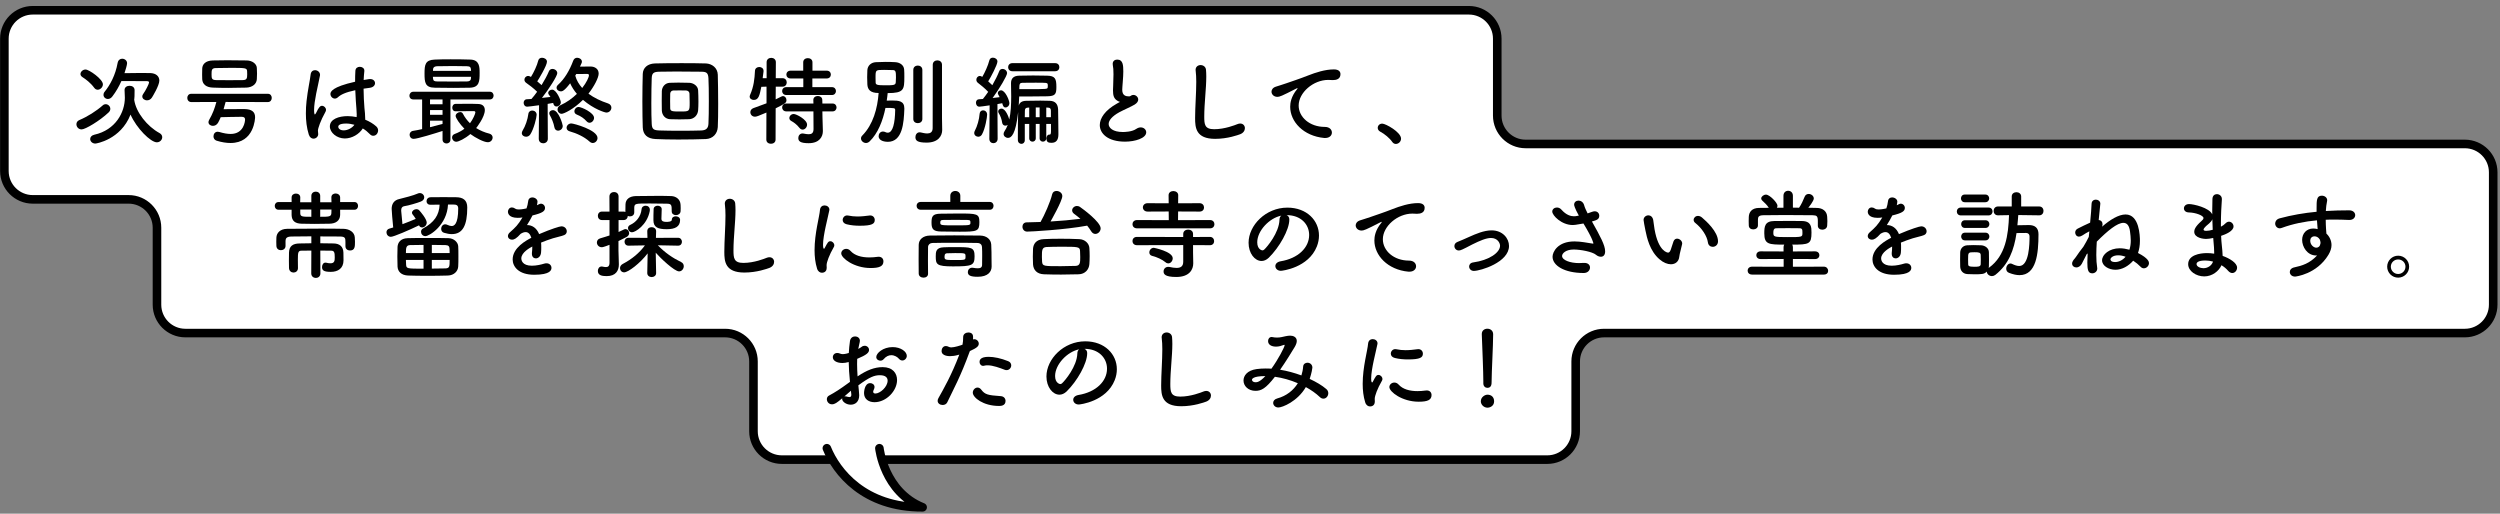 <?xml version="1.0" encoding="utf-8"?>
<!-- Generator: Adobe Illustrator 13.0.0, SVG Export Plug-In  -->
<!DOCTYPE svg PUBLIC "-//W3C//DTD SVG 1.1//EN" "http://www.w3.org/Graphics/SVG/1.1/DTD/svg11.dtd">
<svg version="1.1"
	 xmlns="http://www.w3.org/2000/svg" xmlns:xlink="http://www.w3.org/1999/xlink" xmlns:a="http://ns.adobe.com/AdobeSVGViewerExtensions/3.0/"
	 x="0px" y="0px" width="100%" height="100%" viewBox="0 -0.526 623 128" enable-background="new 0 -0.526 623 128"
	 xml:space="preserve">
<rect x="0" y="-0.526" width="623" height="128" fill="#808080" stroke="none"/>
<defs>
</defs>
<path fill="#FFFFFF" stroke="#000000" stroke-width="2.138" stroke-miterlimit="10" d="M614.238,35.348h-234.05
	c-3.905,0-7.071-3.166-7.071-7.071V9.103c0-3.905-3.166-7.071-7.071-7.071H8.163c-3.905,0-7.071,3.166-7.071,7.071v32.982
	c0,3.905,3.166,7.071,7.071,7.071h23.885c3.905,0,7.071,3.166,7.071,7.071v19.174c0,3.905,3.166,7.071,7.071,7.071h134.504
	c3.905,0,7.071,3.166,7.071,7.071v17.398c0,3.905,3.166,7.071,7.071,7.071h190.753c3.905,0,7.071-3.166,7.071-7.071V89.544
	c0-3.905,3.166-7.071,7.071-7.071h214.505c3.905,0,7.07-3.166,7.07-7.071V42.419C621.309,38.514,618.144,35.348,614.238,35.348z"/>
<path d="M20.339,31.724c-0.792,0-1.296-0.647-1.296-1.296c0-0.408,0.216-0.816,0.72-1.032c2.016-0.84,4.225-2.232,5.88-3.696
	c0.216-0.192,0.456-0.264,0.696-0.264c0.6,0,1.152,0.527,1.152,1.151c0,0.312-0.12,0.624-0.432,0.912
	C24.827,29.611,21.251,31.724,20.339,31.724z M23.483,21.354c-0.96-1.296-2.088-2.111-2.976-2.688
	c-0.312-0.216-0.456-0.479-0.456-0.743c0-0.576,0.6-1.129,1.272-1.129c0.864,0,4.32,2.4,4.32,3.696c0,0.696-0.648,1.345-1.296,1.345
	C24.035,21.835,23.723,21.69,23.483,21.354z M33.444,24.331c0.432,3.168,3.289,6.672,6.312,8.305
	c0.48,0.264,0.672,0.647,0.672,1.032c0,0.624-0.552,1.271-1.344,1.271c-1.536,0-5.064-3.504-6.553-6.912
	c-2.472,6.288-8.593,7.225-8.761,7.225c-0.792,0-1.296-0.576-1.296-1.128c0-0.456,0.312-0.912,1.032-1.08
	c5.305-1.176,7.609-5.593,7.609-9.217c0-0.576-0.048-1.296-0.072-1.896c0-0.024,0-0.048,0-0.048c0-0.696,0.624-1.032,1.248-1.032
	s1.248,0.336,1.248,1.08c0,1.513-0.024,1.824-0.072,2.208l-0.024,0.12V24.331z M27.996,23.515c-0.336,0.456-0.744,0.624-1.104,0.624
	c-0.6,0-1.104-0.456-1.104-1.032c0-0.264,0.072-0.504,0.288-0.768c1.368-1.704,2.688-4.104,3.24-7.2
	c0.144-0.721,0.624-1.032,1.128-1.032c0.624,0,1.224,0.432,1.224,1.128c0,0.408-0.384,1.704-0.648,2.472
	c1.248-0.023,2.736-0.048,4.104-0.048c0.864,0,1.656,0,2.352,0.024c1.392,0.048,2.232,0.792,2.232,1.872
	c0,1.224-1.704,4.009-1.848,4.224c-0.312,0.505-0.792,0.696-1.224,0.696c-0.624,0-1.176-0.408-1.176-0.96
	c0-0.191,0.048-0.384,0.192-0.575c0.648-0.889,1.488-2.616,1.488-2.881c0-0.216-0.12-0.36-0.48-0.36
	c-0.864-0.023-2.784-0.023-4.488-0.023c-0.72,0-1.368,0-1.92,0C29.651,21.019,28.932,22.291,27.996,23.515z"/>
<path d="M56.224,24.883c-0.168,0.6-0.312,1.2-0.504,1.801c1.056-0.024,2.328-0.024,3.624-0.024c0.552,0,1.08,0,1.632,0
	c1.752,0.024,2.592,0.696,2.592,2.017c0,0.191-0.168,6.432-6.121,6.432c-1.008,0-2.16-0.168-3.48-0.576
	c-0.528-0.167-0.768-0.624-0.768-1.079c0-0.576,0.36-1.152,1.056-1.152c0.144,0,0.288,0.023,0.432,0.071
	c1.032,0.312,1.968,0.48,2.784,0.48c3.312,0,3.6-3.168,3.6-3.6c0-0.48-0.288-0.673-0.864-0.673c-1.68,0-3.864,0.072-5.208,0.097
	c-0.192,0.479-0.408,0.936-0.648,1.368c-0.312,0.552-0.816,0.791-1.296,0.791c-0.576,0-1.104-0.359-1.104-0.912
	c0-0.167,0.048-0.359,0.168-0.575c0.888-1.536,1.392-2.904,1.8-4.465l-6.241,0.024c-0.672,0-1.008-0.528-1.008-1.032
	c0-0.528,0.336-1.032,1.008-1.032h19.058c0.672,0,0.984,0.504,0.984,1.032c0,0.504-0.312,1.032-0.984,1.032L56.224,24.883z
	 M61.36,21.307c-1.488,0.048-3,0.072-4.488,0.072c-1.32,0-2.592-0.024-3.792-0.072c-1.728-0.048-2.616-0.864-2.688-2.088
	c-0.024-0.384-0.024-0.769-0.024-1.176c0-0.528,0-1.057,0.024-1.465c0.024-1.008,0.744-1.992,2.64-2.04
	c0.984-0.023,2.232-0.048,3.576-0.048c1.608,0,3.36,0.024,4.873,0.048c1.44,0.024,2.472,0.889,2.521,1.848
	c0.024,0.456,0.048,0.937,0.048,1.416c0,0.48-0.024,0.961-0.048,1.393C63.953,20.347,62.945,21.259,61.36,21.307z M61.601,18.019
	c0-0.288,0-0.576-0.024-0.841c-0.048-0.768-0.48-0.792-4.033-0.792c-1.32,0-2.664,0.024-3.768,0.049
	c-1.032,0.023-1.056,0.504-1.056,1.608c0,0.983,0.072,1.344,1.08,1.392c0.984,0.024,2.16,0.024,3.336,0.024
	c1.176,0,2.376,0,3.432-0.024C61.457,19.387,61.601,19.051,61.601,18.019z"/>
<path d="M78.122,34.027c-0.456,0-0.936-0.288-1.176-1.031c-0.528-1.681-0.72-3.48-0.72-5.232c0-1.057,0.048-2.112,0.168-3.12
	c0.288-2.688,0.84-5.065,1.008-6.554c0.072-0.792,0.576-1.127,1.104-1.127c0.6,0,1.249,0.456,1.249,1.176
	c0,0.048-0.024,0.119-0.024,0.192c-0.168,1.031-0.6,2.712-0.936,4.464c-0.288,1.464-0.528,2.977-0.528,4.128
	c0,0.889,0.144,1.08,0.192,1.08c0.072,0,0.192-0.144,0.336-0.432c0.672-1.464,1.056-1.728,1.44-1.728
	c0.528,0,1.008,0.479,1.008,1.008c0,0.167-0.048,0.312-0.12,0.455c-1.272,2.281-1.896,4.177-1.896,4.729
	c0,0.288,0.072,0.576,0.072,0.864C79.298,33.523,78.746,34.027,78.122,34.027z M85.922,33.98c-1.968,0-3.721-1.44-3.721-3.001
	c0-1.824,2.232-2.568,4.44-2.568c0.72,0,1.488,0.096,2.232,0.24c0.024-0.216,0.024-0.433,0.024-0.672
	c0-0.408-0.024-0.84-0.072-1.344c-0.096-1.032-0.216-2.809-0.288-4.681c-2.497,0.527-3.648,1.128-4.32,1.752
	c-0.264,0.24-0.528,0.336-0.768,0.336c-0.576,0-1.104-0.528-1.104-1.152c0-0.527,0.336-1.752,6.145-3.048
	c0-1.008,0.024-1.969,0.072-2.736c0.048-0.696,0.576-0.984,1.104-0.984c0.552,0,1.128,0.336,1.128,0.937c0,0.048,0,0.072,0,0.119
	c-0.072,0.673-0.144,1.441-0.168,2.232c0.408-0.072,0.84-0.144,1.296-0.216c0.12-0.024,0.216-0.024,0.312-0.024
	c0.792,0,1.224,0.505,1.224,1.032c0,0.504-0.408,1.033-1.296,1.152c-0.552,0.072-1.08,0.145-1.56,0.216
	c0.024,1.776,0.096,3.528,0.216,4.801c0.096,0.889,0.192,1.776,0.192,2.664c0,0.096,0,0.168,0,0.264
	c1.056,0.433,2.016,1.009,2.76,1.681c0.312,0.288,0.456,0.647,0.456,0.984c0,0.624-0.432,1.344-1.224,1.344
	c-0.288,0-0.576-0.12-0.864-0.432c-0.504-0.528-1.08-1.008-1.728-1.393C89.499,32.924,87.698,33.98,85.922,33.98z M86.258,30.26
	c-1.872,0-1.968,0.6-1.968,0.816c0,0.287,0.312,0.888,1.368,0.888c0.936,0,2.064-0.553,2.664-1.393
	C87.626,30.379,86.93,30.26,86.258,30.26z"/>
<path d="M112.25,24.259v9.985c0,0.672-0.48,0.984-0.984,0.984c-0.48,0-0.984-0.312-0.984-0.984v-2.137
	c-1.848,0.601-6.265,1.969-7.201,1.969c-0.648,0-1.008-0.504-1.008-1.008c0-0.433,0.264-0.889,0.864-0.984
	c0.696-0.096,1.464-0.265,2.256-0.433v-7.393h-2.184c-0.672,0-0.984-0.456-0.984-0.912c0-0.504,0.336-1.008,0.984-1.008h19.058
	c0.624,0,0.936,0.479,0.936,0.96c0,0.479-0.312,0.96-0.936,0.96H112.25z M113.09,21.379c-1.608,0-3.192-0.024-4.705-0.048
	c-2.472-0.024-2.592-1.296-2.592-3.553c0-2.208,0.192-3.36,2.521-3.456c0.96-0.048,2.424-0.072,3.984-0.072
	c1.8,0,3.696,0.024,4.944,0.072c2.232,0.071,2.28,1.824,2.28,3.264c0,2.112-0.024,3.673-2.448,3.745
	C115.73,21.354,114.41,21.379,113.09,21.379z M110.282,24.259h-3.121v1.2h3.121V24.259z M110.282,26.899h-3.121v1.176h3.121V26.899z
	 M110.282,29.54h-3.121v1.632c1.152-0.288,2.28-0.576,3.121-0.816V29.54z M107.881,18.619c0,0.144,0.024,0.264,0.024,0.383
	c0.048,0.625,0.336,0.769,1.08,0.769c1.152,0.023,2.64,0.023,4.128,0.023c1.104,0,2.232,0,3.264-0.023
	c0.576,0,0.96-0.216,0.984-0.792c0-0.12,0.024-0.24,0.024-0.359H107.881z M117.386,17.131c0-0.12-0.024-0.24-0.024-0.337
	c-0.048-0.575-0.24-0.792-0.984-0.815c-0.888-0.024-2.184-0.048-3.48-0.048c-1.584,0-3.145,0.023-3.937,0.048
	c-0.816,0.023-1.056,0.407-1.056,0.888v0.265H117.386z M113.522,27.211c-0.552,0-0.816-0.456-0.816-0.888
	c0-0.479,0.264-0.937,0.816-0.96c0.984-0.024,1.92-0.024,2.856-0.024c0.912,0,1.848,0,2.833,0.048
	c1.224,0.049,1.608,0.769,1.608,1.536c0,1.729-2.04,4.321-2.16,4.465c1.008,0.624,2.112,1.104,3.312,1.392
	c0.528,0.145,0.792,0.553,0.792,0.96c0,0.576-0.456,1.177-1.2,1.177c-1.008,0-3.12-1.128-4.344-2.04
	c-1.344,1.151-2.952,1.92-3.504,1.92c-0.624,0-1.056-0.528-1.056-1.057c0-0.359,0.192-0.72,0.672-0.888
	c0.96-0.359,1.752-0.792,2.4-1.296c-1.2-1.2-2.184-2.712-2.184-3.192c0-0.528,0.6-0.96,1.152-0.96c0.264,0,0.504,0.12,0.648,0.384
	c0.48,0.937,1.08,1.729,1.776,2.4c0.744-0.96,1.344-2.376,1.344-2.713c0-0.215-0.192-0.312-0.36-0.312c-0.264,0-0.504,0-0.768,0
	c-1.128,0-2.304,0.024-3.792,0.048H113.522z"/>
<path d="M131.092,33.548c-0.552,0-1.056-0.36-1.056-0.912c0-0.192,0.072-0.408,0.216-0.647c0.672-1.081,1.248-2.761,1.416-4.129
	c0.072-0.576,0.504-0.841,0.96-0.841c0.552,0,1.104,0.385,1.104,1.057s-0.696,3.552-1.584,4.896
	C131.884,33.38,131.476,33.548,131.092,33.548z M134.26,34.052l0.072-8.353c-1.44,0.216-2.856,0.359-2.952,0.359
	c-0.576,0-0.888-0.479-0.888-0.96c0-0.432,0.264-0.863,0.768-0.888c0.336-0.023,0.744-0.048,1.176-0.072
	c0.456-0.504,0.937-1.128,1.417-1.8c-0.816-0.816-2.136-1.824-2.712-2.208c-0.312-0.216-0.456-0.504-0.456-0.793
	c0-0.479,0.384-0.936,0.936-0.936c0.168,0,0.288,0.024,0.696,0.24c0.672-1.08,1.512-2.809,1.824-4.104
	c0.12-0.479,0.528-0.672,0.937-0.672c0.6,0,1.224,0.384,1.224,0.983c0,0.961-2.088,4.417-2.424,4.896
	c0.384,0.312,0.744,0.625,1.08,0.937c0.744-1.2,1.416-2.448,1.824-3.433c0.168-0.432,0.528-0.6,0.888-0.6
	c0.576,0,1.2,0.432,1.2,1.056c0,0.696-2.064,3.937-3.816,6.169c0.816-0.097,1.561-0.168,2.112-0.24
	c-0.12-0.216-0.264-0.384-0.384-0.552c-0.12-0.144-0.168-0.312-0.168-0.456c0-0.456,0.504-0.816,0.984-0.816
	c1.056,0,2.16,2.616,2.16,3.145c0,0.624-0.576,1.056-1.08,1.056c-0.336,0-0.672-0.167-0.84-0.888
	c-0.336,0.072-0.816,0.145-1.368,0.24l0.048,8.688c0,0.744-0.576,1.128-1.152,1.128c-0.552,0-1.104-0.36-1.104-1.104V34.052z
	 M138.148,31.172c-0.168-1.008-0.696-2.257-1.104-2.953c-0.12-0.191-0.168-0.359-0.168-0.527c0-0.456,0.432-0.769,0.912-0.769
	c1.44,0,2.448,3.601,2.448,3.912c0,0.745-0.6,1.2-1.176,1.2C138.652,32.035,138.244,31.771,138.148,31.172z M139.972,27.835
	c-0.624,0-1.032-0.528-1.032-1.104c0-0.384,0.216-0.792,0.72-1.032c1.584-0.721,2.977-1.729,4.104-2.832
	c-0.696-0.816-1.272-1.705-1.68-2.641c-1.512,1.992-2.016,2.017-2.328,2.017c-0.552,0-1.056-0.408-1.056-0.912
	c0-0.24,0.096-0.48,0.36-0.721c1.608-1.44,2.88-3.576,3.792-6.024c0.192-0.527,0.6-0.72,0.984-0.72c0.6,0,1.176,0.408,1.176,0.983
	c0,0.192-0.048,0.312-0.48,1.225c0.84-0.023,1.728-0.023,2.64-0.023c1.008,0,2.016,0.552,2.016,1.751
	c0,1.033-1.104,3.169-2.544,5.017c1.392,1.033,3.096,1.849,4.873,2.425c0.576,0.192,0.84,0.624,0.84,1.056
	c0,0.601-0.48,1.225-1.248,1.225c-0.384,0-3.12-0.84-5.833-3.168C142.876,26.755,140.477,27.835,139.972,27.835z M146.933,34.772
	c-1.344-1.225-3.24-2.089-4.969-2.569c-0.528-0.144-0.768-0.504-0.768-0.888c0-0.528,0.48-1.08,1.176-1.08
	c0.576,0,6.529,1.608,6.529,3.625c0,0.671-0.552,1.247-1.176,1.247C147.485,35.107,147.197,35.012,146.933,34.772z M146.189,29.707
	c-0.672-0.744-1.416-1.271-2.448-1.68c-0.432-0.168-0.6-0.479-0.6-0.816c0-0.527,0.432-1.08,1.056-1.08
	c0.696,0,3.84,1.417,3.84,2.713c0,0.623-0.528,1.224-1.128,1.224C146.669,30.067,146.405,29.947,146.189,29.707z M146.765,18.234
	c0-0.216-0.12-0.336-0.456-0.336c-0.864,0-1.848,0.024-2.712,0.024c-0.072,0.144-0.168,0.287-0.24,0.408
	c0.312,1.151,0.912,2.159,1.729,3.071C146.165,20.035,146.765,18.715,146.765,18.234z"/>
<path d="M175.896,34.124c-1.848,0.071-4.417,0.12-6.889,0.12c-2.112,0-4.152-0.049-5.64-0.12c-2.088-0.097-3.121-1.128-3.192-2.904
	c-0.048-1.368-0.096-3.889-0.096-6.456c0-2.593,0.048-5.257,0.096-6.865c0.048-1.536,1.2-2.544,3-2.616
	c1.536-0.048,4.152-0.072,6.721-0.072c2.304,0,4.584,0.024,6.048,0.072c1.464,0.072,2.88,1.08,2.929,2.808
	c0.048,1.729,0.096,4.608,0.096,7.321c0,2.256-0.024,4.393-0.096,5.736C178.776,32.827,177.624,34.052,175.896,34.124z
	 M176.64,24.667c0-2.208-0.024-4.44-0.096-5.688c-0.072-1.368-0.528-1.608-1.704-1.632c-1.8-0.024-4.2-0.049-6.36-0.049
	c-1.776,0-3.384,0.024-4.296,0.049c-1.368,0.048-1.728,0.407-1.776,1.632c-0.048,1.248-0.096,3.769-0.096,6.24
	c0,2.017,0.024,3.984,0.096,5.137c0.072,1.368,0.528,1.584,2.016,1.633c1.368,0.047,3.265,0.071,5.161,0.071
	s3.792-0.024,5.161-0.071c1.344-0.049,1.752-0.673,1.8-1.705C176.616,29.06,176.64,26.852,176.64,24.667z M171.744,29.18
	c-0.672,0.023-1.536,0.048-2.424,0.048c-0.864,0-1.728-0.024-2.376-0.048c-1.152-0.072-1.968-0.984-2.016-2.185
	c-0.024-0.696-0.024-1.536-0.024-2.4c0-0.84,0-1.704,0.024-2.424c0.048-1.009,0.744-1.992,1.968-2.064
	c0.576-0.024,1.368-0.048,2.16-0.048c1.008,0,2.016,0.023,2.76,0.048c0.96,0.048,2.112,0.744,2.16,1.896
	c0.048,0.815,0.072,1.849,0.072,2.832c0,0.769-0.024,1.513-0.072,2.112C173.88,28.147,173.016,29.107,171.744,29.18z
	 M171.864,24.955c0-0.792-0.024-1.608-0.048-2.184c-0.024-0.457-0.408-0.721-0.816-0.744c-0.408-0.024-1.032-0.024-1.656-0.024
	c-0.6,0-1.2,0-1.584,0.024c-0.456,0.023-0.72,0.383-0.744,0.768c-0.024,0.528-0.024,1.224-0.024,1.896c0,0.648,0,1.32,0.024,1.824
	c0.048,0.721,0.6,0.745,2.544,0.745C171.864,27.26,171.864,27.235,171.864,24.955z"/>
<path d="M190.993,27.523c-2.064,0.888-2.496,1.032-2.856,1.032c-0.72,0-1.152-0.553-1.152-1.129c0-0.408,0.24-0.815,0.768-1.008
	c1.176-0.408,2.256-0.815,3.264-1.2v-4.152l-1.296,0.048c-0.432,2.137-0.672,3.265-1.872,3.265c-0.528,0-1.032-0.312-1.032-0.84
	c0-0.12,0.048-0.288,0.12-0.456c0.888-2.017,1.104-3.913,1.2-5.952c0.024-0.648,0.552-0.961,1.08-0.961
	c0.528,0,1.056,0.336,1.056,0.961c0,0.047,0,0.071,0,0.119c-0.048,0.528-0.144,1.104-0.216,1.705h0.984V14.97
	c0-0.72,0.576-1.08,1.152-1.08s1.152,0.36,1.152,1.08l-0.024,3.985h1.68c0.696,0,1.056,0.527,1.056,1.056s-0.36,1.056-1.032,1.056
	h-0.024h-1.68l-0.024,3.169c1.536-0.769,1.632-0.816,1.824-0.816c0.48,0,0.864,0.456,0.864,0.983c0,0.696-0.264,0.841-2.688,2.064
	l-0.024,7.801c0,0.696-0.576,1.032-1.152,1.032c-0.576,0-1.152-0.336-1.152-1.032L190.993,27.523z M195.962,23.154
	c-0.696,0-1.056-0.504-1.056-0.983c0-0.504,0.36-0.984,1.056-0.984h4.224v-2.16h-3.144c-0.72,0-1.08-0.479-1.08-0.983
	c0-0.48,0.36-0.961,1.08-0.961h3.12v-2.088c0-0.696,0.576-1.032,1.152-1.032c0.576,0,1.152,0.336,1.152,1.032v2.088h3.552
	c0.696,0,1.032,0.48,1.032,0.961c0,0.504-0.336,0.983-1.032,0.983h-3.576v2.16h4.872c0.672,0,1.008,0.48,1.008,0.984
	c0,0.479-0.336,0.983-1.008,0.983H195.962z M204.938,27.235l0.024,1.464l0.096,3.36c0,0.024,0,0.072,0,0.097
	c0,1.319-0.792,3-3.552,3c-2.136,0-2.568-0.528-2.568-1.296c0-0.577,0.384-1.129,1.056-1.129c0.072,0,0.144,0,0.24,0.024
	c0.48,0.096,0.912,0.168,1.296,0.168c0.72,0,1.2-0.288,1.2-1.297l-0.024-4.392h-6.744c-0.696,0-1.056-0.504-1.056-0.984
	c0-0.504,0.36-0.983,1.056-0.983h6.744l-0.024-0.889c0-0.647,0.552-0.984,1.128-0.984c0.552,0,1.104,0.337,1.104,0.984l0.024,0.889
	h2.52c0.672,0,1.008,0.479,1.008,0.983c0,0.48-0.336,0.984-1.008,0.984H204.938z M199.202,31.315
	c-0.648-0.84-1.488-1.416-1.992-1.68c-0.36-0.192-0.504-0.456-0.504-0.744c0-0.505,0.456-1.009,1.104-1.009
	c0.624,0,3.312,1.393,3.312,2.641c0,0.672-0.528,1.248-1.104,1.248C199.73,31.771,199.442,31.627,199.202,31.315z"/>
<path d="M216.697,34.724c-0.288,0.265-0.6,0.384-0.888,0.384c-0.648,0-1.248-0.527-1.248-1.127c0-0.265,0.096-0.505,0.336-0.745
	c2.688-2.736,3.768-6.721,4.056-10.585c-2.112,0-2.736-0.888-2.808-2.136c-0.024-0.552-0.048-1.2-0.048-1.824
	c0-0.647,0.024-1.271,0.048-1.752c0.072-1.057,0.864-1.896,2.112-1.969c0.816-0.048,1.656-0.071,2.472-0.071
	c0.816,0,1.632,0.023,2.4,0.071c1.152,0.072,2.112,0.745,2.185,1.824c0.048,0.504,0.048,1.177,0.048,1.849
	c0,3.168-0.096,4.032-4.152,4.032c-0.048,0.601-0.144,1.248-0.24,1.872c0.456-0.024,0.912-0.024,1.32-0.024
	c1.68,0,3.072,0.097,3.072,1.969c0,0.048,0,0.072,0,0.12c-0.12,3.433-0.432,8.208-4.128,8.208c-0.528,0-2.28-0.144-2.28-1.416
	c0-0.576,0.408-1.151,1.08-1.151c0.192,0,0.432,0.048,0.672,0.168c0.168,0.096,0.36,0.12,0.528,0.12c1.272,0,1.8-2.449,1.848-5.617
	c0-0.552-0.168-0.552-2.424-0.552C220.009,29.563,218.785,32.708,216.697,34.724z M220.321,16.891c-2.136,0-2.136,0-2.136,1.944
	c0,0.455,0,0.888,0.024,1.224c0.024,0.504,0.312,0.672,2.208,0.672c2.328,0,2.76-0.024,2.808-0.768
	c0.024-0.336,0.048-0.744,0.048-1.177c0-1.367-0.048-1.848-0.768-1.848C221.857,16.914,221.065,16.891,220.321,16.891z
	 M227.594,16.891c0-0.721,0.552-1.08,1.128-1.08c0.552,0,1.128,0.359,1.128,1.08v12.24c0,0.696-0.576,1.033-1.128,1.033
	c-0.576,0-1.128-0.337-1.128-1.033V16.891z M234.794,31.819c0,0.024,0,0.024,0,0.049c0,1.439-0.96,3.144-3.888,3.144
	c-2.328,0-2.784-0.527-2.784-1.368c0-0.6,0.384-1.2,1.032-1.2c0.096,0,0.168,0,0.264,0.024c0.456,0.096,1.08,0.264,1.632,0.264
	c0.72,0,1.344-0.264,1.368-1.296c0.024-0.888,0.024-7.561,0.024-12.025c0-1.824,0-3.288,0-3.792c0-0.744,0.576-1.104,1.152-1.104
	c0.576,0,1.152,0.359,1.152,1.104c0,0,0,0,0,13.297L234.794,31.819z"/>
<path d="M243.784,33.548c-0.504,0-1.008-0.36-1.008-0.937c0-0.168,0.048-0.359,0.168-0.576c0.576-1.079,1.081-2.808,1.176-4.2
	c0.048-0.575,0.432-0.864,0.864-0.864c0.504,0,1.008,0.385,1.008,1.081c0,0.552-0.456,3.479-1.296,4.944
	C244.479,33.38,244.12,33.548,243.784,33.548z M246.544,34.052l0.072-8.329c-1.176,0.192-2.448,0.336-2.568,0.336
	c-0.552,0-0.84-0.503-0.84-0.983c0-0.432,0.24-0.84,0.72-0.864c0.288-0.023,0.624-0.048,1.008-0.072
	c0.408-0.504,0.864-1.104,1.32-1.775c-0.696-0.769-2.016-1.849-2.544-2.232c-0.288-0.216-0.408-0.504-0.408-0.793
	c0-0.479,0.36-0.936,0.888-0.936c0.144,0,0.264,0.048,0.6,0.217c0.624-1.057,1.44-2.833,1.752-4.104
	c0.12-0.48,0.48-0.673,0.888-0.673c0.552,0,1.128,0.385,1.128,0.96c0,0.792-1.68,3.984-2.304,4.944
	c0.36,0.312,0.744,0.673,1.032,0.96c0.72-1.247,1.344-2.52,1.704-3.456c0.144-0.432,0.48-0.6,0.84-0.6
	c0.552,0,1.128,0.432,1.128,1.056c0,0.648-1.873,3.816-3.601,6.192c0.648-0.071,1.248-0.144,1.752-0.216
	c-0.408-0.743-0.456-0.84-0.456-1.008c0-0.408,0.384-0.696,0.792-0.696c1.08,0,2.088,2.544,2.088,3.192s-0.48,1.08-0.96,1.08
	s-0.648-0.36-0.816-1.056c-0.336,0.072-0.744,0.144-1.2,0.216l0.048,8.641c0,0.721-0.528,1.104-1.056,1.104
	c-0.504,0-1.008-0.36-1.008-1.08V34.052z M261.905,30.355h-1.176v3.576c0,0.553-0.408,0.841-0.84,0.841
	c-0.408,0-0.816-0.288-0.816-0.841v-3.576h-0.96v3.576c0,0.553-0.408,0.841-0.816,0.841s-0.816-0.288-0.816-0.841v-3.576h-1.104
	c0,4.032,0,4.032,0,4.032v0.024c0,0.6-0.408,0.912-0.84,0.912s-0.864-0.312-0.888-0.937c0-0.264,0-0.6,0-0.984
	c0-1.728,0.024-4.416,0.072-6c-0.624,5.712-1.752,6.433-2.521,6.433c-0.576,0-1.104-0.433-1.104-0.984
	c0-0.216,0.072-0.432,0.216-0.648c0.312-0.479,0.6-1.008,0.816-1.607c-0.168,0.12-0.384,0.191-0.6,0.191
	c-0.36,0-0.72-0.239-0.792-0.743c-0.12-0.864-0.432-1.704-0.864-2.4c-0.096-0.145-0.12-0.288-0.12-0.408
	c0-0.408,0.384-0.696,0.816-0.696c1.056,0,1.8,2.16,1.944,2.713c0.384-1.729,0.48-3.745,0.48-5.761c0-1.081-0.024-2.16-0.048-3.217
	c0-0.024,0-0.048,0-0.072c0-1.056,0.504-1.848,2.04-1.871c1.104-0.024,2.28-0.049,3.48-0.049s2.4,0.024,3.504,0.049
	c1.992,0.047,2.28,0.792,2.28,2.808c0,1.752-0.24,2.28-2.256,2.328c-1.488,0.024-3.024,0.048-4.849,0.048c-0.672,0-1.392,0-2.16,0
	c-0.024,0.721-0.072,1.513-0.12,2.28c0.24-0.792,0.792-1.176,1.872-1.2c1.104-0.023,2.304-0.048,3.528-0.048
	c0.792,0,1.584,0.024,2.376,0.048c1.32,0.049,1.992,0.792,2.041,2.185c0.048,1.08,0.048,5.16,0.072,5.952c0,0.072,0,0.168,0,0.24
	c0,1.344-0.528,2.089-1.704,2.089c-0.744,0-1.272-0.121-1.272-1.08c0-0.48,0.24-0.961,0.648-0.961c0.024,0,0.048,0,0.072,0
	s0.048,0,0.072,0c0.192,0,0.336-0.12,0.336-0.863V30.355z M252.28,17.227c-0.696,0-1.056-0.504-1.056-1.008s0.36-1.009,1.056-1.009
	h10.657c0.72,0,1.056,0.505,1.056,1.009s-0.336,1.008-1.056,1.008H252.28z M256.049,21.69c4.824,0,4.992,0,5.041-0.455
	c0.024-0.097,0.024-0.241,0.024-0.385c0-0.12,0-0.264-0.024-0.36c-0.072-0.408-0.312-0.408-3.072-0.408
	c-1.104,0-2.208,0-3.265,0.024c-0.552,0-0.72,0.336-0.72,0.841c0,0.239-0.024,0.479-0.024,0.743
	C254.729,21.69,255.401,21.69,256.049,21.69z M256.481,26.275l-0.384,0.023c-0.48,0.024-0.696,0.265-0.696,0.769
	c0,0.407-0.024,0.96-0.024,1.608h1.104V26.275z M259.073,26.251h-0.96v2.425h0.96V26.251z M261.881,27.067
	c0-0.456-0.168-0.769-0.672-0.769l-0.48-0.023v2.4h1.152V27.067z"/>
<path d="M278.608,24.667c-1.032-0.552-1.248-1.344-1.248-2.688c0-0.384,0.024-0.816,0.048-1.296
	c0.048-1.104,0.072-1.968,0.072-2.688c0-1.056-0.048-1.752-0.168-2.304c-0.024-0.12-0.024-0.217-0.024-0.312
	c0-0.696,0.528-1.056,1.104-1.056c1.464,0,1.536,1.393,1.536,3c0,0.672-0.048,1.513-0.144,2.713c-0.048,0.743-0.12,1.344-0.12,1.824
	c0,1.487,0.984,1.632,1.704,1.632c0.36,0,0.408-0.192,0.696-0.288c0.12-0.049,0.264-0.072,0.384-0.072c0.624,0,1.2,0.528,1.2,1.152
	c0,0.407-0.264,0.864-0.888,1.248c-0.816,0.504-2.736,1.32-3.84,1.92c-1.824,1.009-2.64,2.04-2.64,2.928
	c0,0.961,1.056,1.992,3.528,1.992c0.384,0,2.28-0.023,3.336-0.768c0.384-0.264,0.792-0.384,1.128-0.384
	c0.792,0,1.368,0.576,1.368,1.224c0,1.488-2.808,2.329-5.28,2.329c-4.344,0-6.289-2.064-6.289-4.129c0-1.729,1.32-3.696,4.224-5.329
	c0.048-0.023,0.624-0.336,0.816-0.455C278.968,24.835,278.776,24.764,278.608,24.667z"/>
<path d="M302.812,34.076c-4.8,0-4.992-2.785-4.992-5.161c0-2.735,0.288-6.217,0.288-9.048c0-1.032-0.048-1.969-0.144-2.736
	c0-0.072-0.024-0.168-0.024-0.24c0-0.793,0.625-1.2,1.249-1.2s1.272,0.407,1.344,1.151c0.048,0.528,0.072,1.104,0.072,1.729
	c0,2.952-0.504,6.721-0.504,9.937c0,1.969,0.096,3.169,2.472,3.169c2.641,0,5.28-1.057,5.736-1.248
	c0.288-0.12,0.528-0.168,0.744-0.168c0.744,0,1.176,0.552,1.176,1.151c0,0.577-0.359,1.2-1.176,1.513
	C308.524,33.115,305.933,34.076,302.812,34.076z"/>
<path d="M330.252,33.86c-0.072,0-0.145,0-0.24,0c-5.209-0.48-8.497-4.081-8.497-7.777c0-0.936,0.216-2.568,1.729-4.393
	c0.071-0.096,0.12-0.168,0.12-0.216c0-0.023-0.024-0.048-0.049-0.048c-0.048,0-0.144,0.048-0.239,0.096
	c-3.769,1.944-4.225,2.088-4.753,2.088c-0.888,0-1.464-0.624-1.464-1.296c0-0.479,0.336-1.008,1.104-1.248
	c0.504-0.168,1.872-0.576,2.592-0.84c1.128-0.408,3.12-1.032,5.496-1.969c1.776-0.695,4.129-1.487,6.361-1.487
	c1.2,0,1.632,0.552,1.632,1.176c0,1.224-1.008,1.488-1.92,1.488c-0.168,0-0.36,0-0.552-0.024c-0.192-0.023-0.385-0.023-0.576-0.023
	c-3.721,0-7.369,3.168-7.369,6.385c0,2.88,2.736,5.328,6.505,5.328c1.2,0,1.776,0.696,1.776,1.416
	C331.908,33.188,331.355,33.86,330.252,33.86z"/>
<path d="M346.931,34.819c-0.6-0.888-1.92-1.992-2.952-2.52c-0.456-0.24-0.647-0.601-0.647-0.96c0-0.553,0.432-1.057,1.128-1.057
	c0.84,0,4.681,2.112,4.681,3.744c0,0.769-0.648,1.32-1.297,1.32C347.507,35.348,347.171,35.18,346.931,34.819z"/>
<path d="M84.763,51.743v1.32c-0.048,1.439-1.128,2.136-2.664,2.159c-1.32,0.024-2.544,0.049-3.792,0.049
	c-1.008,0-2.064-0.024-3.168-0.049c-1.608-0.047-2.424-0.695-2.472-2.159v-1.32h-3.24c-0.648,0-0.96-0.48-0.96-0.961
	c0-0.479,0.312-0.959,0.96-0.959h3.24v-1.129c0-0.672,0.552-0.984,1.08-0.984c0.552,0,1.08,0.312,1.08,0.961v0.023
	c0,0.216-0.024,0.673-0.024,1.177h2.784v-1.585c0-0.695,0.552-1.056,1.104-1.056c0.552,0,1.104,0.36,1.104,1.056v1.585h2.808
	c0-0.528-0.024-1.008-0.024-1.2v-0.024c0-0.648,0.528-0.96,1.056-0.96c0.552,0,1.104,0.336,1.128,0.984v1.152h3.552
	c0.624,0,0.912,0.479,0.912,0.959c0,0.48-0.288,0.961-0.912,0.961H84.763z M86.083,60.815c0-0.312,0-0.672,0-1.008
	c0-1.032-0.072-1.368-1.368-1.393c-1.417-0.023-3.121-0.023-4.896-0.023v1.704c1.008,0,2.088,0.023,3.312,0.048
	c1.464,0.024,2.424,0.744,2.448,2.305c0,0.527,0.024,1.32,0.024,1.896c0,2.017-1.392,2.88-3.168,2.88
	c-1.752,0-2.184-0.384-2.184-1.199c0-0.552,0.312-1.104,0.84-1.104c0.072,0,0.144,0,0.216,0.023c0.384,0.097,0.72,0.145,1.032,0.145
	c1.032,0,1.08-0.648,1.08-1.488c0-1.199-0.12-1.656-0.888-1.656c-0.96,0-1.848-0.023-2.712-0.023l0.024,5.688
	c0,0.744-0.576,1.128-1.128,1.128c-0.576,0-1.152-0.384-1.152-1.128l0.024-5.688c-0.792,0-1.56,0.023-2.424,0.023
	c-0.864,0-0.936,0.408-0.936,2.257c0,0.696,0,1.464,0.024,2.064v0.023c0,0.72-0.552,1.104-1.104,1.104
	c-0.552,0-1.104-0.385-1.128-1.128c0-0.48-0.024-1.177-0.024-1.872c0-0.721,0.024-1.465,0.024-1.992
	c0.048-1.633,0.984-2.232,2.616-2.257c1.056-0.024,2.016-0.048,2.952-0.048v-1.729c-1.824,0-3.576,0.024-4.944,0.048
	c-1.296,0.024-1.464,0.504-1.488,1.081c0,0,0,0,0,1.248v0.023c0,0.672-0.576,1.056-1.152,1.056c-0.552,0-1.104-0.335-1.128-1.079
	c0-0.312-0.024-0.673-0.024-1.033c0-0.359,0.024-0.743,0.024-1.031c0.048-1.104,0.864-2.16,2.688-2.185
	c2.544-0.024,5.353-0.048,8.113-0.048c2.04,0,4.032,0,5.928,0.048c1.464,0.024,2.736,0.84,2.809,2.136
	c0.024,0.288,0.048,0.696,0.048,1.08c0,1.153,0,2.185-1.248,2.185c-0.576,0-1.128-0.36-1.128-1.056V60.815z M77.586,51.694h-2.76
	v0.889c0,0.912,0.504,0.912,2.76,0.912V51.694z M79.795,51.694v1.801c2.232,0,2.736-0.024,2.784-0.912
	c0-0.168,0.024-0.479,0.024-0.889H79.795z"/>
<path d="M97.41,58.487c-0.696,0-1.104-0.576-1.104-1.128c0-0.408,0.24-0.815,0.792-0.937c0.216-0.048,0.504-0.144,0.888-0.264
	c-0.168-1.632-0.384-4.152-0.384-4.632c0-1.2,0.552-2.185,1.968-2.473c0.888-0.191,3.721-0.96,4.393-1.296
	c0.24-0.12,0.456-0.168,0.648-0.168c0.648,0,1.104,0.528,1.104,1.056c0,0.408-0.24,0.816-0.84,1.056
	c-0.768,0.312-3.168,1.033-4.128,1.152c-0.504,0.072-0.768,0.433-0.768,0.984c0,0.048,0,0.12,0,0.192
	c0.072,0.744,0.216,2.159,0.312,3.312c1.248-0.457,2.52-0.984,3.312-1.321c-0.264-0.432-0.528-0.815-0.792-1.128
	c-0.096-0.119-0.144-0.264-0.144-0.408c0-0.455,0.552-0.888,1.104-0.888c0.24,0,0.48,0.072,0.672,0.265
	c0.336,0.336,1.896,2.184,1.896,3.072c0,0.695-0.6,1.224-1.152,1.224c-0.312,0-0.6-0.145-0.768-0.528
	C102.09,56.76,98.106,58.487,97.41,58.487z M111.619,68.136c-1.56,0.049-3.36,0.072-5.112,0.072c-1.729,0-3.433-0.023-4.825-0.072
	c-1.656-0.071-2.544-0.959-2.616-2.208c-0.024-0.672-0.048-1.608-0.048-2.521c0-0.911,0.024-1.823,0.048-2.424
	c0.072-1.031,0.72-2.112,2.544-2.16c1.464-0.048,3.168-0.048,4.92-0.048c1.776,0,3.576,0,5.208,0.048
	c1.392,0.024,2.376,1.032,2.448,1.992c0.048,0.601,0.048,1.585,0.048,2.545c0,0.959,0,1.92-0.048,2.544
	C114.115,67.08,113.131,68.088,111.619,68.136z M105.546,60.504c-1.2,0-2.376,0.023-3.36,0.048
	c-0.984,0.024-1.032,0.744-1.032,1.992h4.392V60.504z M105.546,64.248h-4.392c0,0.456,0.024,0.864,0.048,1.176
	c0.072,0.984,0.168,1.008,4.344,1.008V64.248z M111.643,50.447c-0.24,5.111-4.608,7.872-5.641,7.872c-0.672,0-1.08-0.552-1.08-1.08
	c0-0.336,0.144-0.648,0.48-0.816c2.784-1.512,4.033-3.312,4.152-5.952c-0.744,0-1.512,0.023-2.28,0.023h-0.024
	c-0.648,0-0.96-0.432-0.96-0.888c0-0.479,0.36-0.983,1.032-0.983c1.08-0.024,2.16-0.024,3.216-0.024c1.08,0,2.136,0,3.168,0.024
	c1.656,0.023,2.736,0.695,2.736,2.544c0,4.513-1.152,6.648-3.864,6.648c-0.576,0-1.224-0.12-1.944-0.336
	c-0.48-0.145-0.696-0.553-0.696-0.984c0-0.552,0.384-1.128,1.008-1.128c0.168,0,0.36,0.048,0.552,0.144
	c0.408,0.192,0.768,0.288,1.056,0.288c0.552,0,1.632-0.336,1.632-4.368c0-0.888-0.552-0.983-1.152-0.983H111.643z M112.051,62.544
	c0-0.408-0.024-0.792-0.024-1.056c-0.024-0.601-0.24-0.912-1.032-0.937c-1.008-0.024-2.185-0.048-3.384-0.048v2.04H112.051z
	 M107.611,64.248v2.16c1.2,0,2.4-0.023,3.408-0.048c1.032-0.048,1.032-0.504,1.032-2.112H107.611z"/>
<path d="M134.88,61.08c0,0.408,0,0.84-0.048,1.32c-0.072,0.96-0.72,1.464-1.296,1.464c-0.528,0-0.984-0.384-0.984-1.129
	c0-0.071,0-0.144,0-0.216c0.072-0.576,0.096-1.128,0.096-1.608c-0.504,0.265-2.736,1.44-2.736,2.953c0,0.408,0.192,1.824,2.64,1.824
	c1.104,0,2.329-0.288,3.024-0.505c0.216-0.071,0.432-0.096,0.6-0.096c0.792,0,1.248,0.552,1.248,1.128
	c0,0.504-0.192,1.729-4.296,1.729c-3.936,0-5.376-2.064-5.376-3.816c0-2.929,3.408-4.753,4.656-5.4
	c-0.288-0.937-0.768-1.416-1.416-1.416c-0.384,0-0.792,0.144-1.248,0.432c-1.008,1.128-1.608,1.464-2.136,1.464
	c-0.576,0-1.032-0.384-1.032-0.912c0-0.288,0.144-0.647,0.552-0.983c1.296-1.152,1.944-1.753,3.072-3.648
	c-0.432,0.072-0.816,0.096-1.176,0.096c-2.424,0-2.448-1.344-2.448-1.536c0-0.552,0.408-1.056,0.984-1.056
	c0.264,0,0.552,0.096,0.864,0.312c0.216,0.145,0.528,0.192,0.888,0.192c0.192,0,0.816-0.023,1.896-0.265
	c0.216-0.624,0.312-1.079,0.432-1.896c0.096-0.601,0.528-0.84,1.008-0.84c0.624,0,1.296,0.432,1.296,1.056
	c0,0.288-0.096,0.672-0.144,0.888c0.72-0.359,0.816-0.384,0.984-0.384c0.576,0,1.032,0.48,1.032,1.057
	c0,0.792-0.624,1.271-3.121,1.872c-0.36,0.744-0.84,1.56-1.368,2.399c1.32,0,2.4,0.744,3.024,2.257
	c3.024-1.296,5.137-1.944,5.544-1.944c0.864,0,1.344,0.648,1.344,1.248c0,0.384-0.216,0.769-0.648,0.937
	c-0.744,0.312-1.536,0.407-2.784,0.792c-1.008,0.312-2.041,0.696-2.977,1.08C134.88,60.287,134.88,60.672,134.88,61.08z"/>
<path d="M167.393,52.15c0-1.607-0.024-1.896-1.248-1.92c-0.936-0.023-2.664-0.048-4.225-0.048c-3.6,0-3.792,0-3.864,1.008
	c0,0,0,0,0,1.177v0.023c0,0.673-0.528,1.008-1.08,1.008c-0.192,0-0.36-0.047-0.528-0.119c-0.024,0.527-0.36,1.031-1.056,1.031
	h-1.248v2.977c1.512-0.72,1.536-0.72,1.704-0.72c0.528,0,0.936,0.48,0.936,1.008c0,0.336-0.192,0.72-0.648,0.96
	c-0.672,0.36-1.344,0.696-2.016,1.009v2.327c0,0.385,0.072,2.568,0.096,3.409c0,0.048,0,0.072,0,0.12c0,1.535-0.792,2.88-3.024,2.88
	c-1.152,0-2.208-0.168-2.208-1.296c0-0.553,0.336-1.104,0.936-1.104c0.072,0,0.144,0,0.216,0.024c0.312,0.072,0.6,0.12,0.864,0.12
	c0.504,0,0.864-0.216,0.888-1.032v-4.513c-1.464,0.576-1.776,0.601-1.944,0.601c-0.744,0-1.2-0.601-1.2-1.177
	c0-0.432,0.24-0.863,0.816-1.032c0.864-0.264,1.632-0.479,2.328-0.72v-3.841h-1.872c-0.696,0-1.032-0.527-1.032-1.056
	c0-0.527,0.336-1.056,1.032-1.056h1.872l-0.024-3.744c0-0.745,0.576-1.128,1.152-1.128c0.576,0,1.128,0.359,1.128,1.128v3.744h1.248
	c0.168,0,0.312,0.048,0.456,0.096c0-0.145,0-0.288,0-0.456c0-0.433,0-0.937,0.024-1.464c0.048-1.2,0.936-1.992,2.544-2.04
	c1.224-0.024,3.24-0.049,5.16-0.049c1.392,0,2.736,0,3.72,0.049c1.128,0.048,2.256,0.768,2.304,2.208
	c0.024,0.312,0.024,0.552,0.024,0.816c0,0.239,0,0.479-0.024,0.768c-0.048,0.624-0.6,0.96-1.152,0.96
	c-0.528,0-1.056-0.312-1.056-0.912V52.15z M163.505,67.536c0,0.648-0.552,0.984-1.104,0.984c-0.552,0-1.104-0.336-1.104-1.009
	v-0.023l0.096-4.873c-1.872,2.473-4.849,4.729-5.856,4.729c-0.624,0-1.032-0.504-1.032-1.056c0-0.384,0.216-0.792,0.672-1.032
	c2.4-1.271,4.128-2.736,5.545-4.633l-4.081,0.072h-0.024c-0.648,0-0.984-0.479-0.984-0.984c0-0.479,0.336-0.983,1.008-0.983
	l4.705,0.024l-0.048-1.608c-0.024-0.841,0.672-1.056,1.104-1.056c0.552,0,1.104,0.335,1.104,1.007c0,0.024,0,0.024,0,0.049
	l-0.048,1.608l5.497-0.024c0.648,0,0.984,0.504,0.984,1.008c0,0.48-0.312,0.96-0.96,0.96h-0.024l-5.017-0.096
	c1.729,1.824,3.745,3.192,5.785,4.176c0.48,0.217,0.672,0.625,0.672,1.033c0,0.647-0.48,1.296-1.176,1.296
	c-1.152,0-4.681-3.336-5.809-4.656l0.096,5.063V67.536z M156.496,56.327c0-0.312,0.168-0.624,0.528-0.792
	c1.44-0.648,2.664-2.017,2.856-3.912c0.048-0.601,0.528-0.888,1.008-0.888c0.528,0,1.056,0.335,1.056,1.031
	c0,0.097,0,0.216-0.024,0.312c-0.672,3.504-3.624,5.28-4.416,5.28C156.904,57.359,156.496,56.831,156.496,56.327z M164.897,51.623
	c-0.024,0.552-0.072,2.16-0.072,2.376c0,0.696,0.672,0.769,1.272,0.769c0.336,0,1.32-0.024,1.32-0.528c0-0.6,0.48-0.864,0.984-0.864
	c0.528,0,1.08,0.312,1.08,0.889c0,1.703-1.249,2.327-3.336,2.327c-2.16,0-3.312-0.455-3.312-2.231c0-0.024,0-0.049,0-0.072
	c0-0.24,0-2.088,0.048-2.736c0.048-0.552,0.528-0.815,1.008-0.815c0.504,0,1.008,0.287,1.008,0.863V51.623z"/>
<path d="M185.493,67.393c-4.8,0-4.992-2.785-4.992-5.161c0-2.735,0.288-6.217,0.288-9.048c0-1.033-0.048-1.969-0.144-2.736
	c0-0.072-0.024-0.169-0.024-0.24c0-0.792,0.625-1.2,1.249-1.2s1.272,0.408,1.344,1.151c0.048,0.528,0.072,1.104,0.072,1.729
	c0,2.952-0.504,6.721-0.504,9.937c0,1.969,0.096,3.169,2.472,3.169c2.64,0,5.28-1.057,5.736-1.248
	c0.288-0.12,0.528-0.168,0.744-0.168c0.744,0,1.176,0.552,1.176,1.152c0,0.576-0.36,1.199-1.176,1.512
	C191.206,66.432,188.613,67.393,185.493,67.393z"/>
<path d="M203.612,66.408c-0.456-1.465-0.624-3.024-0.624-4.585c0-4.224,1.224-8.353,1.344-10.009c0.072-0.815,0.6-1.151,1.152-1.151
	c0.6,0,1.2,0.407,1.2,1.056c0,0.048,0,0.12-0.024,0.192c-0.336,1.752-1.56,6.192-1.56,8.568c0,0.888,0.168,0.984,0.24,0.984
	c0.048,0,0.12-0.048,0.168-0.168c0.744-1.416,0.912-1.704,1.416-1.704s0.984,0.479,0.984,1.008c0,0.145-0.024,0.288-0.12,0.432
	c-1.152,1.992-1.8,3.793-1.8,4.513c0,0.217,0.024,0.433,0.024,0.648c0,1.176-0.936,1.248-1.2,1.248
	C204.333,67.44,203.829,67.128,203.612,66.408z M216.958,66.265c-4.152,0-7.321-2.473-7.321-3.649c0-0.623,0.576-1.127,1.249-1.127
	c0.36,0,0.744,0.144,1.08,0.527c1.008,1.128,2.712,1.608,4.656,1.608c0.672,0,1.344-0.048,2.04-0.144
	c0.096-0.024,0.192-0.024,0.288-0.024c0.816,0,1.2,0.552,1.2,1.151C220.15,65.856,219.094,66.265,216.958,66.265z M214.245,55.728
	c-1.056,0-2.184-0.097-3.24-0.36c-0.72-0.168-1.008-0.624-1.008-1.08c0-0.576,0.456-1.128,1.104-1.128c0.072,0,0.144,0,0.24,0.024
	c0.792,0.168,1.584,0.239,2.328,0.239c1.032,0,2.016-0.12,2.952-0.239c0.072,0,0.144-0.024,0.216-0.024
	c0.744,0,1.152,0.552,1.152,1.128C217.99,55.247,217.317,55.728,214.245,55.728z"/>
<path d="M229.446,51.743c-0.672,0-1.032-0.48-1.032-0.984c0-0.48,0.36-0.96,1.032-0.96h7.369v-1.536c0-0.792,0.624-1.2,1.248-1.2
	s1.249,0.408,1.249,1.2v1.536h7.344c0.624,0,0.936,0.479,0.936,0.96c0,0.504-0.312,0.984-0.936,0.984H229.446z M244.759,63.264
	c0-0.768,0-1.607-0.048-2.256c-0.024-0.552-0.432-0.96-1.104-0.984c-1.824-0.048-3.865-0.048-5.857-0.048
	c-1.968,0-3.864,0-5.424,0.048c-0.6,0.024-1.032,0.433-1.056,0.984c-0.024,0.96-0.024,2.16-0.024,3.36s0,2.376,0.024,3.288
	c0,0.023,0,0.023,0,0.048c0,0.648-0.552,0.96-1.128,0.96c-0.6,0-1.176-0.336-1.2-1.008c-0.024-1.057-0.024-2.304-0.024-3.576
	c0-1.248,0-2.521,0.024-3.601c0.024-1.319,1.08-2.28,2.808-2.304c1.824-0.024,3.913-0.049,6.073-0.049s4.368,0.024,6.409,0.049
	c1.656,0.023,2.712,0.96,2.784,2.256c0.072,1.271,0.072,2.641,0.072,3.312c0,0.288,0,1.439,0.024,2.088c0,0.024,0,0.048,0,0.072
	c0,1.319-0.96,2.544-3.456,2.544c-1.872,0-2.472-0.36-2.472-1.176c0-0.553,0.408-1.08,1.08-1.08c0.072,0,0.168,0,0.24,0.023
	c0.432,0.072,0.816,0.12,1.152,0.12c0.648,0,1.08-0.192,1.08-0.888C244.735,65.448,244.759,64.439,244.759,63.264z M239.095,57.215
	c-1.56,0-3.24-0.023-4.536-0.047c-1.896-0.024-2.424-0.528-2.424-2.161c0-1.584,0.216-2.256,2.28-2.279
	c1.32-0.024,2.904-0.049,4.44-0.049c4.632,0,5.208,0.049,5.208,2.137C244.063,57.119,243.535,57.215,239.095,57.215z
	 M237.943,61.056c4.128,0,4.92,0,4.92,2.257c0,2.327-0.6,2.544-5.425,2.544c-4.056,0-4.248-0.504-4.248-2.496
	c0-1.081,0.024-2.185,1.944-2.257C235.927,61.056,236.935,61.056,237.943,61.056z M241.039,54.287
	c-0.888-0.023-1.896-0.023-2.904-0.023c-1.008,0-2.04,0-3.024,0.023c-0.648,0-0.792,0.145-0.792,0.624c0,0.72,0,0.72,4.152,0.72
	c3.36,0,3.36-0.023,3.36-0.72C241.831,54.527,241.831,54.287,241.039,54.287z M237.991,62.544c-0.744,0-1.488,0.024-1.992,0.048
	c-0.288,0.023-0.624,0.097-0.624,0.84c0,0.816,0.168,0.841,2.616,0.841c2.616,0,2.616,0,2.616-0.865
	C240.607,62.544,240.607,62.544,237.991,62.544z"/>
<path d="M255.968,57.191c-0.768,0-1.176-0.624-1.176-1.225c0-0.527,0.336-1.08,1.056-1.08c1.104-0.023,2.256-0.048,3.456-0.096
	c0.984-1.704,2.448-5.017,2.904-6.937c0.144-0.552,0.576-0.792,1.08-0.792c0.672,0,1.44,0.48,1.44,1.272
	c0,1.224-2.856,6.192-2.928,6.336c2.544-0.144,5.137-0.384,7.441-0.672c-0.504-0.433-1.032-0.84-1.584-1.248
	c-0.336-0.265-0.48-0.552-0.48-0.864c0-0.552,0.552-1.08,1.2-1.08c0.264,0,0.528,0.072,0.792,0.264
	c0.672,0.457,5.113,3.721,5.113,5.305c0,0.769-0.648,1.393-1.32,1.393c-0.384,0-0.744-0.192-1.032-0.648
	c-0.312-0.504-0.648-0.983-1.008-1.416C265.401,56.735,256.905,57.191,255.968,57.191z M264.345,58.968
	c1.488,0,3.072,0.023,4.584,0.096c1.464,0.048,2.472,1.104,2.544,2.185c0.048,0.623,0.072,1.344,0.072,2.04
	s-0.024,1.392-0.072,2.017c-0.096,1.319-1.056,2.472-2.664,2.52c-1.392,0.048-2.904,0.072-4.393,0.072
	c-1.464,0-2.928-0.024-4.272-0.072c-1.752-0.072-2.616-1.08-2.712-2.472c-0.024-0.601-0.048-1.249-0.048-1.921
	s0.024-1.344,0.048-1.968c0.072-1.152,0.744-2.328,2.664-2.4C261.393,58.991,262.833,58.968,264.345,58.968z M269.194,63.527
	c0-0.527-0.024-1.031-0.048-1.512c-0.048-1.056-0.504-1.056-4.752-1.056c-1.272,0-2.544,0.023-3.6,0.071
	c-1.152,0.072-1.152,0.816-1.152,2.496c0,0.433,0.024,0.865,0.048,1.201c0.12,1.08,0.408,1.08,4.656,1.08
	c1.248,0,2.52-0.024,3.72-0.072C269.194,65.688,269.194,64.824,269.194,63.527z"/>
<path d="M283.34,56.375c-0.744,0-1.128-0.504-1.128-1.031c0-0.505,0.384-1.033,1.128-1.033l7.921,0.024l-0.024-2.16l-5.256,0.024
	c-0.768,0-1.176-0.528-1.176-1.057c0-0.504,0.408-1.032,1.176-1.032l5.256,0.024l-0.024-2.016c0-0.696,0.6-1.033,1.176-1.033
	c0.624,0,1.224,0.36,1.224,1.033l-0.024,2.016l5.353-0.024c0.72,0,1.104,0.528,1.104,1.08c0,0.504-0.36,1.009-1.104,1.009
	l-5.353-0.024l-0.024,2.16l7.993-0.024c0.72,0,1.08,0.528,1.08,1.033c0,0.527-0.36,1.031-1.08,1.031H283.34z M297.309,60.552v1.824
	l0.048,2.688c0,0.023,0,0.023,0,0.048c0,1.439-0.864,3.384-4.225,3.384c-2.952,0-3.168-0.792-3.168-1.392
	c0-0.576,0.432-1.128,1.152-1.128c0.096,0,0.192,0,0.312,0.023c0.648,0.144,1.248,0.24,1.776,0.24c1.008,0,1.656-0.384,1.656-1.536
	v-4.152l-11.545,0.024c-0.744,0-1.104-0.528-1.104-1.032c0-0.528,0.36-1.032,1.104-1.032l11.545,0.023v-0.768
	c0-0.72,0.624-1.08,1.224-1.08c0.624,0,1.224,0.36,1.224,1.08v0.768l4.224-0.023c0.672,0,1.032,0.528,1.032,1.056
	c0,0.504-0.336,1.009-1.032,1.009L297.309,60.552z M290.469,64.848c-0.864-0.72-2.184-1.32-3.36-1.608
	c-0.48-0.119-0.696-0.479-0.696-0.863c0-0.553,0.432-1.152,1.128-1.152c0,0,4.704,0.912,4.704,2.616
	c0,0.648-0.504,1.272-1.104,1.272C290.925,65.112,290.685,65.04,290.469,64.848z"/>
<path d="M326.241,58.031c0-2.664-2.088-4.944-5.568-4.944c-0.024,0-0.024,0-0.048,0c0.384,0.168,0.672,0.528,0.672,1.008
	c0,0.049,0,0.096,0,0.12c0,2.521-2.473,6.889-5.112,9.48c-0.601,0.577-1.225,0.816-1.801,0.816c-1.704,0-3.24-1.92-3.24-4.536
	c0-4.345,4.272-8.761,9.673-8.761c4.849,0,7.873,3.217,7.873,6.961c0,0.888-0.168,1.8-0.528,2.712
	c-2.112,5.328-8.641,6.072-8.977,6.072c-0.84,0-1.368-0.575-1.368-1.176c0-0.528,0.408-1.032,1.32-1.2
	C323.505,63.864,326.241,61.176,326.241,58.031z M319.305,53.207c-3,0.6-6.001,3.792-6.001,6.648c0,1.801,1.2,2.016,1.272,2.016
	c0.144,0,0.312-0.048,0.456-0.191c0.72-0.648,3.721-4.2,3.816-7.44C318.849,53.759,319.041,53.398,319.305,53.207z"/>
<path d="M351.232,67.177c-0.072,0-0.144,0-0.24,0c-5.208-0.48-8.496-4.081-8.496-7.777c0-0.937,0.216-2.568,1.728-4.393
	c0.072-0.096,0.12-0.168,0.12-0.216c0-0.023-0.023-0.048-0.048-0.048c-0.048,0-0.144,0.048-0.24,0.096
	c-3.769,1.944-4.225,2.088-4.752,2.088c-0.889,0-1.465-0.624-1.465-1.296c0-0.479,0.337-1.008,1.104-1.248
	c0.504-0.168,1.872-0.576,2.593-0.84c1.128-0.408,3.12-1.032,5.496-1.969c1.776-0.695,4.128-1.487,6.36-1.487
	c1.2,0,1.632,0.552,1.632,1.176c0,1.224-1.008,1.488-1.92,1.488c-0.168,0-0.36,0-0.552-0.023c-0.192-0.024-0.384-0.024-0.576-0.024
	c-3.721,0-7.368,3.168-7.368,6.385c0,2.88,2.735,5.328,6.504,5.328c1.2,0,1.776,0.696,1.776,1.416
	C352.889,66.504,352.337,67.177,351.232,67.177z"/>
<path d="M363.539,61.896c-0.673,0-1.104-0.552-1.104-1.104c0-0.407,0.216-0.815,0.769-1.031c0.815-0.312,1.872-0.792,2.952-1.272
	c1.607-0.72,3.648-1.608,5.544-1.608c2.761,0,4.345,1.992,4.345,3.889c0,4.08-7.129,6.217-8.761,6.217
	c-0.744,0-1.177-0.553-1.177-1.104c0-0.456,0.312-0.912,0.984-1.008c4.009-0.553,6.721-2.448,6.721-4.177
	c0-0.576-0.552-1.92-2.256-1.92c-1.177,0-2.713,0.648-4.656,1.608C364.354,61.728,363.946,61.896,363.539,61.896z"/>
<path d="M393.448,53.207c-1.08-1.944-1.176-2.593-1.176-2.713c0-0.671,0.527-1.031,1.104-1.031c0.552,0,1.176,0.36,1.393,1.151
	c0.144,0.553,0.479,1.272,0.863,2.04c0.36-0.119,0.721-0.239,1.08-0.383c0.265-0.097,0.48-0.145,0.696-0.145
	c0.721,0,1.128,0.552,1.128,1.104c0,0.912-0.647,1.104-1.824,1.439c2.089,3.721,3.289,5.929,3.289,7.44
	c0,0.961-0.48,1.345-1.057,1.345c-0.408,0-0.864-0.168-1.248-0.504c-0.888-0.744-3.84-1.296-5.544-1.296
	c-1.921,0-2.881,0.936-2.881,1.607c0,1.056,2.064,1.776,4.2,1.776c0.385,0,0.769-0.024,1.152-0.048c0.072,0,0.145,0,0.216,0
	c0.937,0,1.393,0.552,1.393,1.151c0,0.673-0.552,1.368-1.561,1.368c-4.896,0-7.776-1.896-7.776-4.056
	c0-1.177,1.272-3.816,5.448-3.816c1.656,0,3.217,0.359,4.44,0.528c0.097,0,0.168,0.023,0.216,0.023c0.049,0,0.072-0.023,0.072-0.048
	c0-0.048-0.048-0.96-2.472-4.968c-2.017,0.359-2.353,0.383-2.665,0.383c-2.784,0-5.112-2.375-5.112-3.359
	c0-0.601,0.553-1.009,1.152-1.009c0.384,0,0.792,0.145,1.128,0.528c1.225,1.392,2.376,1.656,3.097,1.656
	c0.168,0,0.336,0,0.456-0.023L393.448,53.207z"/>
<path d="M416.393,65.328c-0.84,0-1.872-0.385-2.856-1.248c-2.424-2.088-3.12-5.353-3.504-7.225
	c-0.192-0.912-0.456-2.377-0.456-2.568c0-0.696,0.6-1.152,1.2-1.152c0.504,0,1.031,0.336,1.2,1.129
	c0.144,0.768,0.191,1.584,0.336,2.352c0.983,5.593,3.24,5.809,3.384,5.809c0.24,0,0.456-0.192,0.672-0.768
	c0.216-0.576,0.385-1.272,0.672-2.041c0.192-0.479,0.528-0.672,0.889-0.672c0.624,0,1.272,0.553,1.272,1.2
	c0,0.072-0.024,0.12-0.024,0.191c-0.145,0.793-0.624,2.354-0.696,3.097C418.36,64.632,417.521,65.328,416.393,65.328z
	 M425.609,59.88c-0.216-1.608-1.536-3.577-3.145-4.849c-0.288-0.216-0.408-0.504-0.408-0.768c0-0.505,0.456-0.984,1.08-0.984
	c0.312,0,0.673,0.119,1.009,0.408c1.008,0.864,3.984,3.504,3.984,5.928c0,0.889-0.673,1.368-1.32,1.368
	C426.257,60.983,425.705,60.623,425.609,59.88z"/>
<path d="M436.613,67.896c-0.744,0-1.104-0.48-1.104-0.984c0-0.48,0.359-0.984,1.104-0.984l7.873,0.024v-1.944l-5.736,0.024
	c-0.72,0-1.08-0.48-1.08-0.96c0-0.48,0.36-0.961,1.08-0.961l5.712,0.024v-1.08c0-0.24,0.072-0.456,0.169-0.624
	c-3.841,0-4.969-0.048-4.969-2.809c0-1.704,0.12-3.048,2.496-3.071c1.296-0.024,2.641-0.024,3.984-0.024
	c0.984,0,1.968,0,2.952,0.024c2.305,0.047,2.328,1.56,2.328,2.88c0,2.88-0.576,3-4.8,3c0.096,0.168,0.168,0.384,0.168,0.624v1.08
	l5.521-0.024c0.72,0,1.08,0.48,1.08,0.961c0,0.479-0.36,0.96-1.08,0.96l-5.521-0.024v1.944l7.729-0.024
	c0.672,0,1.056,0.528,1.056,1.032c0,0.48-0.336,0.937-1.056,0.937H436.613z M453.007,55.703c0-0.336,0-0.768,0-1.128
	c0-1.248-0.264-1.44-1.296-1.465c-1.92-0.023-4.44-0.047-6.889-0.047c-1.992,0-3.937,0.023-5.4,0.047
	c-1.296,0.024-1.32,0.529-1.344,1.129c0,0,0,0,0,1.392v0.024c0,0.647-0.601,0.984-1.177,0.984c-0.552,0-1.104-0.312-1.104-1.009
	c0-0.312-0.024-0.695-0.024-1.056c0-0.385,0.024-0.744,0.024-1.057c0.048-1.151,0.72-2.208,2.544-2.231
	c0.792,0,1.608-0.024,2.448-0.024c-0.456-0.72-1.032-1.248-1.608-1.776c-0.191-0.168-0.288-0.359-0.288-0.552
	c0-0.479,0.601-0.96,1.2-0.96c0.912,0,2.856,2.04,2.856,2.761c0,0.167-0.048,0.335-0.144,0.504h1.632v-2.977
	c0-0.84,0.576-1.248,1.176-1.248c0.576,0,1.177,0.408,1.177,1.248v2.952c0.504,0,1.031,0.024,1.536,0.024
	c0.552-0.769,1.056-1.896,1.368-2.688c0.191-0.528,0.6-0.744,1.031-0.744c0.624,0,1.272,0.479,1.272,1.128
	c0,0.624-1.224,2.136-1.368,2.305c0.72,0,1.44,0.023,2.137,0.048c1.464,0.023,2.496,0.84,2.567,2.184
	c0.024,0.312,0.049,0.72,0.049,1.128c0,0.385-0.024,0.792-0.049,1.104c-0.048,0.672-0.624,1.008-1.2,1.008
	c-0.575,0-1.128-0.336-1.128-0.983V55.703z M448.375,56.352c-0.889-0.024-1.824-0.024-2.809-0.024c-0.96,0-1.92,0-2.88,0.024
	c-0.648,0-0.769,0.432-0.769,1.104c0,1.032,0.12,1.104,3.456,1.104c3.793,0,3.793,0,3.793-1.057
	C449.167,56.688,449.143,56.352,448.375,56.352z"/>
<path d="M473.748,61.08c0,0.408,0,0.84-0.048,1.32c-0.072,0.96-0.721,1.464-1.297,1.464c-0.527,0-0.983-0.384-0.983-1.129
	c0-0.071,0-0.144,0-0.216c0.071-0.576,0.096-1.128,0.096-1.608c-0.504,0.265-2.736,1.44-2.736,2.953
	c0,0.408,0.192,1.824,2.641,1.824c1.104,0,2.328-0.288,3.024-0.505c0.216-0.071,0.432-0.096,0.6-0.096
	c0.792,0,1.248,0.552,1.248,1.128c0,0.504-0.192,1.729-4.296,1.729c-3.937,0-5.377-2.064-5.377-3.816c0-2.929,3.408-4.753,4.656-5.4
	c-0.288-0.937-0.768-1.416-1.416-1.416c-0.384,0-0.792,0.144-1.248,0.432c-1.008,1.128-1.608,1.464-2.136,1.464
	c-0.576,0-1.032-0.384-1.032-0.912c0-0.288,0.144-0.647,0.552-0.983c1.296-1.152,1.944-1.753,3.072-3.648
	c-0.432,0.072-0.816,0.096-1.176,0.096c-2.425,0-2.448-1.344-2.448-1.536c0-0.552,0.408-1.056,0.983-1.056
	c0.265,0,0.553,0.096,0.864,0.312c0.216,0.145,0.528,0.192,0.889,0.192c0.191,0,0.815-0.023,1.896-0.265
	c0.217-0.624,0.312-1.079,0.433-1.896c0.096-0.601,0.527-0.84,1.008-0.84c0.624,0,1.296,0.432,1.296,1.056
	c0,0.288-0.096,0.672-0.144,0.888c0.72-0.359,0.815-0.384,0.983-0.384c0.576,0,1.032,0.48,1.032,1.057
	c0,0.792-0.624,1.271-3.12,1.872c-0.36,0.744-0.84,1.56-1.368,2.399c1.32,0,2.4,0.744,3.024,2.257
	c3.024-1.296,5.137-1.944,5.545-1.944c0.863,0,1.344,0.648,1.344,1.248c0,0.384-0.216,0.769-0.648,0.937
	c-0.744,0.312-1.536,0.407-2.784,0.792c-1.008,0.312-2.04,0.696-2.976,1.08C473.748,60.287,473.748,60.672,473.748,61.08z"/>
<path d="M488.672,53.159c-0.696,0-1.032-0.48-1.032-0.984c0-0.48,0.336-0.984,1.032-0.984h6.841c0.695,0,1.032,0.48,1.032,0.984
	c0,0.479-0.337,0.984-1.032,0.984H488.672z M508.161,53.135l-5.208-0.071c-0.048,0.863-0.145,1.728-0.216,2.544
	c0.936-0.024,1.824-0.049,2.856-0.049c1.512,0,2.399,0.697,2.399,2.281c0,4.896-0.552,10.2-4.729,10.2
	c-0.768,0-1.632-0.192-2.616-0.575c-0.504-0.192-0.695-0.601-0.695-1.033c0-0.647,0.456-1.296,1.056-1.296
	c0.12,0,0.24,0.024,0.384,0.096c0.696,0.337,1.272,0.529,1.801,0.529c2.496,0,2.568-5.593,2.568-7.321
	c0-0.648-0.385-0.912-0.864-0.912c-0.769,0-1.561,0-2.376,0.024c-0.625,4.248-1.969,7.824-5.305,10.44
	c-0.265,0.192-0.553,0.288-0.816,0.288c-0.672,0-1.272-0.504-1.296-1.128c-0.624,0.672-1.248,0.672-3.192,0.672
	c-0.6,0-1.176-0.023-1.656-0.048c-1.08-0.072-1.752-0.841-1.776-1.896c0-0.624-0.023-1.224-0.023-1.8s0.023-1.128,0.023-1.656
	c0.024-0.912,0.601-1.752,1.753-1.824c0.455-0.023,1.008-0.048,1.56-0.048c0.672,0,1.368,0.024,1.92,0.048
	c0.912,0.048,1.896,0.672,1.921,1.704c0.023,0.553,0.023,1.177,0.023,1.8c0,0.625,0,1.225-0.023,1.753
	c0,0.144-0.024,0.287-0.049,0.408c0.049-0.024,0.049-0.072,0.097-0.097c4.104-2.977,4.8-8.088,4.968-13.081l-2.736,0.048h-0.023
	c-0.72,0-1.08-0.552-1.08-1.104c0-0.553,0.36-1.104,1.104-1.104h3.409v-2.496c0-0.696,0.575-1.057,1.176-1.057
	c0.576,0,1.176,0.36,1.176,1.057v2.496h4.488c0.721,0,1.08,0.552,1.08,1.104c0,0.552-0.359,1.104-1.056,1.104H508.161z
	 M489.632,49.871c-0.648,0-0.96-0.48-0.96-0.961c0-0.479,0.312-0.959,0.96-0.959h5.089c0.647,0,0.983,0.479,0.983,0.959
	c0,0.48-0.336,0.961-0.983,0.961H489.632z M489.68,56.279c-0.647,0-0.96-0.48-0.96-0.96c0-0.48,0.312-0.96,0.96-0.96h5.089
	c0.647,0,0.983,0.479,0.983,0.96c0,0.479-0.336,0.96-0.983,0.96H489.68z M489.68,59.375c-0.647,0-0.96-0.479-0.96-0.96
	c0-0.479,0.312-0.96,0.96-0.96h5.089c0.647,0,0.983,0.48,0.983,0.96c0,0.48-0.336,0.96-0.983,0.96H489.68z M493.616,64.176
	c0-0.432,0-0.863-0.024-1.2c-0.048-0.575-0.479-0.648-1.56-0.648c-1.584,0-1.584,0.024-1.584,1.825c0,0.432,0.023,0.863,0.023,1.224
	c0.024,0.336,0.145,0.576,1.488,0.576c0.864,0,1.584,0,1.632-0.6C493.616,65.016,493.616,64.584,493.616,64.176z"/>
<path d="M520.02,62.783c-0.456,0.816-0.792,1.633-1.248,2.448c-0.36,0.625-0.889,0.889-1.345,0.889c-0.576,0-1.056-0.384-1.056-0.96
	c0-0.264,0.096-0.553,0.336-0.888c0.216-0.288,0.384-0.408,0.6-0.745c0.553-0.815,1.177-1.704,1.872-2.567
	c0.48-0.792,0.96-1.656,1.345-2.448c0.048-0.456,0.096-0.937,0.144-1.393c-0.528,0.24-1.152,0.648-1.752,1.032
	c-0.312,0.192-0.6,0.288-0.84,0.288c-0.576,0-0.937-0.504-0.937-1.008c0-0.384,0.192-0.769,0.624-0.984
	c0.96-0.48,2.04-1.032,3.097-1.488c0.191-1.968,0.336-3.672,0.36-4.681c0.023-0.72,0.527-1.056,1.056-1.056
	c0.552,0,1.128,0.384,1.128,1.008c0,0.024,0,0.024-0.408,4.08c0.601,0.049,0.96,0.48,0.96,1.057c0,0.191-0.048,0.384-0.119,0.6
	c1.968-1.728,4.128-3.048,5.856-3.048c3.456,0,3.576,5.4,3.576,6.553c0,1.128-0.168,2.16-0.48,3.048
	c2.641,1.345,2.736,2.232,2.736,2.521c0,0.696-0.624,1.296-1.272,1.296c-0.264,0-0.552-0.096-0.792-0.359
	c-0.552-0.576-1.2-1.104-1.872-1.537c-1.176,1.345-2.784,2.257-4.416,2.257c-1.704,0-3.336-0.984-3.336-2.353
	c0-1.44,1.823-3,4.392-3c0.792,0,1.633,0.145,2.425,0.359c0.24-0.743,0.336-1.512,0.336-2.279c0-0.744-0.096-1.513-0.192-2.28
	c-0.191-1.488-0.768-2.137-1.656-2.137c-1.512,0-3.888,1.92-6.624,4.681c-0.072,1.152-0.12,2.28-0.12,3.336
	c0,1.177,0.072,2.257,0.216,3.12c0.024,0.072,0.024,0.169,0.024,0.241c0,0.743-0.624,1.199-1.248,1.199
	c-1.057,0-1.225-0.936-1.225-2.736c0-0.647,0.024-1.392,0.072-2.208L520.02,62.783z M527.868,63.096c-1.44,0-1.944,0.72-1.944,1.008
	c0,0.12,0.048,0.672,1.176,0.672c0.792,0,1.801-0.383,2.593-1.319C529.044,63.216,528.444,63.096,527.868,63.096z"/>
<path d="M549.299,68.353c-2.016,0-4.008-1.32-4.008-3.048c0-2.257,2.88-2.761,4.681-2.761c0.6,0,1.199,0.048,1.8,0.145
	c0-0.12,0-0.265,0-0.409c0-0.359-0.024-0.744-0.048-1.176c-0.072-0.744-0.145-1.512-0.192-2.328c-0.672,0.144-1.272,0.24-1.824,0.24
	c-0.456,0-2.904-0.192-2.904-1.801c0-0.455,0.192-1.248,1.776-2.64c0.312-0.265,0.528-0.504,0.528-0.769
	c0-0.647-2.04-1.367-3.601-1.392c-0.864,0-1.272-0.504-1.272-1.009c0-0.552,0.433-1.079,1.297-1.079c1.056,0,5.016,0.888,5.76,2.567
	c0-0.384,0-0.744,0-1.128c0-0.984,0.024-1.92,0.048-2.712c0.024-0.84,0.553-1.2,1.104-1.2c0.624,0,1.248,0.456,1.248,1.2
	c0,0.023,0,0.048,0,0.096c-0.12,1.608-0.24,3.889-0.24,6.169c0,0.216,0,0.432,0,0.647c0.48-0.239,0.816-0.504,1.152-0.84
	c0.288-0.288,0.576-0.408,0.864-0.408c0.6,0,1.128,0.553,1.128,1.177c0,1.176-1.992,1.992-3.096,2.353
	c0.048,0.912,0.096,1.775,0.191,2.52c0.072,0.672,0.168,1.584,0.192,2.472c1.752,0.625,3.6,1.753,3.6,2.929
	c0,0.721-0.552,1.344-1.199,1.344c-0.337,0-0.696-0.168-1.032-0.552c-0.456-0.528-1.009-1.008-1.656-1.392
	C552.947,67.032,551.291,68.353,549.299,68.353z M549.587,64.393c-1.68,0-2.208,0.432-2.208,0.888c0,0.624,0.912,1.032,1.729,1.032
	c1.08,0,2.088-0.696,2.376-1.656C550.859,64.488,550.211,64.393,549.587,64.393z M551.315,54.119
	c-0.145,0.359-0.408,0.696-0.769,1.008c-1.392,1.104-1.416,1.464-1.416,1.536c0,0.312,0.385,0.336,0.672,0.336
	c0.433,0,1.032-0.096,1.608-0.264C551.363,55.871,551.339,54.983,551.315,54.119z"/>
<path d="M577.197,63.144c-2.232,0-3.505-2.16-3.505-3.888c0-1.633,1.128-2.833,2.761-2.833c0.359,0,0.744,0.048,1.104,0.145
	c-0.071-0.792-0.119-1.513-0.168-2.185c-3.023,0.265-6,0.864-8.809,1.896c-0.168,0.048-0.312,0.096-0.456,0.096
	c-0.696,0-1.152-0.6-1.152-1.199c0-0.528,0.337-1.081,1.129-1.297c3.023-0.815,6.096-1.344,9.192-1.632c0-0.265,0-0.528,0-0.769
	c0-2.111,0-3.24,1.32-3.24c0.647,0,1.32,0.433,1.32,1.129c0,0.071,0,0.144-0.024,0.215c-0.144,0.769-0.264,1.488-0.312,2.473
	c1.92-0.119,3.864-0.168,5.808-0.168c1.009,0,1.513,0.6,1.513,1.2s-0.504,1.2-1.416,1.2c-0.048,0-0.072,0-0.12,0
	c-1.176-0.048-2.376-0.097-3.576-0.097c-0.744,0-1.488,0-2.232,0.049c0,1.632,0.144,3.144,0.168,3.456
	c0.744,0.672,1.272,1.729,1.272,2.856c0,0.768-0.265,1.584-0.769,2.424c-2.928,4.849-8.185,5.425-8.305,5.425
	c-0.84,0-1.32-0.553-1.32-1.152c0-0.479,0.336-0.983,1.152-1.152c1.872-0.407,3.792-0.96,5.641-2.952
	C577.341,63.144,577.269,63.144,577.197,63.144z M576.789,58.367c-0.696,0-1.08,0.48-1.08,1.08c0,1.08,0.888,1.752,1.512,1.752
	c0.504,0,0.937-0.335,1.032-1.031c0-0.072,0.024-0.12,0.024-0.192c0-0.192-0.072-0.479-0.168-0.792
	C577.749,58.584,577.245,58.367,576.789,58.367z"/>
<path d="M597.62,68.664c-1.512,0-2.736-1.224-2.736-2.736c0-1.512,1.225-2.736,2.736-2.736s2.736,1.225,2.736,2.736
	C600.356,67.44,599.132,68.664,597.62,68.664z M597.62,64.128c-1.008,0-1.824,0.792-1.824,1.8s0.816,1.824,1.824,1.824
	s1.824-0.816,1.824-1.824S598.628,64.128,597.62,64.128z"/>
<path d="M211.813,94.636c-0.192-1.872-0.288-3.479-0.312-4.944c-0.624,0.169-1.128,0.24-1.56,0.24c-1.417,0-2.4-0.576-2.4-1.439
	c0-0.553,0.408-1.057,1.104-1.057c0.216,0,0.48,0.048,0.744,0.168c0.192,0.072,0.384,0.12,0.624,0.12
	c0.504,0,1.272-0.192,1.512-0.288c0.048-0.984,0.144-1.969,0.288-2.977c0.12-0.792,0.696-1.152,1.272-1.152
	c0.6,0,1.2,0.385,1.2,1.08c0,0.12-0.024,0.24-0.048,0.36c-0.144,0.576-0.264,1.128-0.36,1.68c0.336-0.167,0.624-0.359,0.816-0.504
	c0.264-0.216,0.528-0.287,0.792-0.287c0.576,0,1.08,0.455,1.08,1.032c0,0.695-0.6,1.247-2.952,2.231
	c-0.024,0.432-0.024,0.864-0.024,1.296c0,0.937,0.048,1.944,0.12,3.073c2.28-1.537,4.201-2.305,6.241-2.305
	c2.52,0,3.6,1.513,3.6,3.216c0,2.688-2.688,5.521-5.616,5.521c-1.44,0-2.616-0.745-2.616-2.281c0-0.071,0.048-2.472,1.536-2.472
	c0.552,0,1.08,0.359,1.08,0.983c0,0.192-0.072,0.408-0.192,0.673c-0.096,0.192-0.144,0.36-0.144,0.48
	c0,0.312,0.216,0.455,0.552,0.455c1.152,0,3.048-1.632,3.048-3.216c0-0.721-0.504-1.344-1.92-1.344c-1.368,0-2.496,0.407-5.376,2.52
	c0.048,0.385,0.216,2.185,0.216,2.473c0,1.632-1.008,2.352-2.112,2.352c-1.152,0-2.136-0.792-2.136-1.416
	c0-0.072,0-0.119,0.024-0.192c-1.368,1.153-1.872,1.513-2.568,1.513c-0.792,0-1.272-0.647-1.272-1.272
	c0-0.359,0.168-0.72,0.552-0.912c1.416-0.743,2.976-1.775,4.512-2.904L211.813,94.636z M212.053,96.844
	c-0.408,0.336-1.008,0.865-1.632,1.417c0.072-0.024,0.144-0.024,0.216-0.024c0.168,0,0.36,0.048,0.6,0.12
	c0.144,0.048,0.288,0.072,0.432,0.072c0.288,0,0.48-0.168,0.48-0.528c0-0.048,0-0.096,0-0.145L212.053,96.844z M224.006,88.875
	c-0.36-0.432-1.08-0.888-1.896-0.888c-0.624,0-1.296,0.265-1.944,1.032c-0.192,0.216-0.48,0.336-0.768,0.336
	c-0.504,0-1.032-0.336-1.032-0.912c0-0.983,1.704-2.473,4.08-2.473c1.992,0,3.528,1.104,3.528,2.185
	c0,0.624-0.528,1.152-1.104,1.152C224.583,89.308,224.271,89.188,224.006,88.875z"/>
<path d="M241.629,87.123c-2.232,6.146-3.984,9.266-5.568,12.602c-0.216,0.456-0.672,0.672-1.152,0.672
	c-0.624,0-1.248-0.384-1.248-1.032c0-0.191,0.048-0.432,0.192-0.672c1.272-2.28,3.264-5.712,5.208-10.849l-0.264,0.071
	c-0.744,0.217-1.44,0.312-2.041,0.312c-0.24,0-2.112,0-2.112-1.296c0-0.601,0.384-1.225,1.056-1.225c0.216,0,0.456,0.049,0.72,0.192
	c0.192,0.096,0.384,0.145,0.624,0.145c0.792,0,2.232-0.456,2.809-0.673c0.12-0.6,0.168-1.128,0.168-1.92
	c0-0.744,0.672-1.128,1.32-1.128c0.552,0,1.056,0.264,1.128,0.864c0.024,0.119,0.024,0.264,0.024,0.407c0,0.145,0,0.288-0.024,0.457
	c0.096-0.024,0.192-0.049,0.312-0.049c0.648,0,1.128,0.552,1.128,1.104c0,0.624-0.432,1.056-2.208,1.849L241.629,87.123z
	 M248.95,100.637c-3.937,0-6.529-2.089-6.529-3.312c0-0.672,0.552-1.272,1.176-1.272c0.312,0,0.648,0.145,0.936,0.528
	c0.912,1.225,1.68,1.393,4.824,1.608c0.84,0.048,1.224,0.624,1.224,1.2C250.582,100.637,249.333,100.637,248.95,100.637z
	 M250.342,91.611c-1.128-0.432-2.88-1.104-4.249-1.104c-0.288,0-0.576,0.023-0.816,0.096c-0.096,0.024-0.192,0.049-0.264,0.049
	c-0.552,0-0.912-0.48-0.912-0.984c0-0.385,0.12-1.272,2.256-1.272c1.344,0,3.096,0.36,4.873,1.08
	c0.552,0.216,0.768,0.648,0.768,1.056c0,0.601-0.48,1.177-1.152,1.177C250.678,91.708,250.51,91.684,250.342,91.611z"/>
<path d="M275.868,91.348c0-2.664-2.088-4.944-5.568-4.944c-0.024,0-0.024,0-0.048,0c0.384,0.168,0.672,0.528,0.672,1.008
	c0,0.049,0,0.096,0,0.12c0,2.521-2.472,6.889-5.112,9.48c-0.6,0.576-1.224,0.816-1.8,0.816c-1.704,0-3.24-1.92-3.24-4.536
	c0-4.344,4.272-8.761,9.673-8.761c4.849,0,7.873,3.217,7.873,6.961c0,0.888-0.168,1.8-0.528,2.712
	c-2.112,5.328-8.641,6.072-8.977,6.072c-0.84,0-1.368-0.575-1.368-1.176c0-0.528,0.408-1.032,1.32-1.2
	C273.132,97.18,275.868,94.492,275.868,91.348z M268.931,86.523c-3,0.6-6,3.792-6,6.648c0,1.801,1.2,2.017,1.272,2.017
	c0.144,0,0.312-0.049,0.456-0.192c0.72-0.648,3.72-4.2,3.816-7.44C268.475,87.075,268.667,86.715,268.931,86.523z"/>
<path d="M294.354,100.709c-4.8,0-4.992-2.785-4.992-5.161c0-2.735,0.288-6.217,0.288-9.049c0-1.032-0.048-1.968-0.144-2.735
	c0-0.072-0.024-0.169-0.024-0.24c0-0.792,0.625-1.2,1.249-1.2s1.272,0.408,1.344,1.151c0.048,0.528,0.072,1.104,0.072,1.729
	c0,2.952-0.504,6.721-0.504,9.937c0,1.969,0.096,3.169,2.472,3.169c2.64,0,5.28-1.057,5.736-1.248
	c0.288-0.12,0.528-0.168,0.744-0.168c0.745,0,1.176,0.552,1.176,1.151c0,0.576-0.36,1.2-1.176,1.513
	C300.067,99.748,297.475,100.709,294.354,100.709z"/>
<path d="M318.57,101.021c-0.792,0-1.296-0.576-1.296-1.151c0-0.457,0.312-0.913,1.008-1.104c2.305-0.624,4.032-2.017,5.137-3.792
	c-1.848-0.793-3.816-1.345-5.713-1.608c-2.304,2.976-3.432,3.504-4.848,3.504c-1.776,0-2.977-1.2-2.977-2.568
	c0-1.176,0.888-2.521,3.265-2.856c0.72-0.096,1.464-0.144,2.231-0.144c0.48,0,0.961,0,1.465,0.048c1.68-2.328,3.288-5.4,3.288-5.856
	c0-0.072-0.024-0.096-0.072-0.096s-0.12,0.023-0.191,0.048c-0.505,0.192-1.152,0.408-1.873,0.408c-1.008,0-1.992-0.385-1.992-1.393
	c0-0.527,0.312-1.008,0.912-1.008c0.097,0,0.192,0.023,0.312,0.048c0.192,0.048,0.6,0.096,1.008,0.096
	c0.384,0,0.816-0.048,1.128-0.12c0.673-0.144,1.488-0.359,2.16-0.359c0.721,0,1.633,0.336,1.633,1.32
	c0,0.408-0.168,0.912-0.504,1.487c-0.816,1.345-2.185,3.601-3.648,5.688c1.8,0.289,3.6,0.792,5.304,1.416
	c0.217-0.72,0.385-1.439,0.433-2.208c0.048-0.647,0.552-0.959,1.08-0.959c0.6,0,1.224,0.432,1.224,1.224
	c0,0.168-0.191,1.368-0.672,2.809c1.633,0.768,3.072,1.607,4.129,2.52c0.359,0.288,0.504,0.673,0.504,1.057
	c0,0.696-0.528,1.344-1.2,1.344c-0.288,0-0.601-0.097-0.889-0.384c-0.983-0.937-2.184-1.776-3.504-2.497
	C323.323,99.532,319.555,101.021,318.57,101.021z M311.994,94.132c0,0.265,0.288,0.601,0.864,0.601c0.408,0,1.032-0.024,2.472-1.536
	C312.114,93.196,311.994,93.964,311.994,94.132z"/>
<path d="M340.206,99.725c-0.456-1.464-0.624-3.024-0.624-4.585c0-4.224,1.224-8.353,1.344-10.009
	c0.072-0.815,0.601-1.151,1.152-1.151c0.6,0,1.2,0.407,1.2,1.056c0,0.048,0,0.12-0.024,0.192c-0.336,1.752-1.56,6.192-1.56,8.568
	c0,0.888,0.168,0.984,0.239,0.984c0.049,0,0.12-0.048,0.169-0.168c0.743-1.416,0.912-1.704,1.416-1.704s0.983,0.479,0.983,1.008
	c0,0.145-0.023,0.288-0.12,0.432c-1.151,1.992-1.8,3.793-1.8,4.513c0,0.217,0.024,0.433,0.024,0.648c0,1.176-0.937,1.248-1.2,1.248
	C340.926,100.757,340.422,100.444,340.206,99.725z M353.551,99.581c-4.152,0-7.32-2.473-7.32-3.649c0-0.624,0.576-1.127,1.248-1.127
	c0.36,0,0.744,0.144,1.08,0.527c1.008,1.128,2.712,1.608,4.656,1.608c0.672,0,1.345-0.048,2.04-0.144
	c0.097-0.024,0.192-0.024,0.288-0.024c0.816,0,1.2,0.552,1.2,1.151C356.743,99.173,355.688,99.581,353.551,99.581z M350.839,89.044
	c-1.056,0-2.185-0.096-3.24-0.36c-0.72-0.168-1.008-0.624-1.008-1.08c0-0.576,0.456-1.128,1.104-1.128c0.072,0,0.145,0,0.24,0.023
	c0.792,0.169,1.584,0.24,2.328,0.24c1.032,0,2.017-0.12,2.952-0.24c0.072,0,0.145-0.023,0.216-0.023
	c0.744,0,1.152,0.552,1.152,1.128C354.583,88.563,353.911,89.044,350.839,89.044z"/>
<path d="M370.677,101.068c-0.912,0-1.656-0.768-1.656-1.584c0-1.056,1.009-1.656,1.656-1.656c0.937,0,1.656,0.576,1.656,1.656
	C372.333,100.637,371.325,101.068,370.677,101.068z M369.645,94.973c0-0.145,0-0.312,0-0.504c0-2.329-0.239-7.921-0.384-11.689
	c0-0.024,0-0.048,0-0.072c0-0.889,0.696-1.32,1.393-1.32c0.72,0,1.439,0.456,1.439,1.393c0,2.832-0.384,9.433-0.384,11.761
	c0,0.576,0,1.584-1.056,1.584c-0.504,0-1.009-0.384-1.009-1.128V94.973z"/>
<path fill="#FFFFFF" stroke="#000000" stroke-width="2.138" stroke-linecap="round" stroke-linejoin="round" stroke-miterlimit="10" d="
	M219.145,111.171c0,0,1.158,10.866,10.776,14.722c-14.606,0.062-21.503-8.881-23.869-14.722"/>
<rect id="_x3C_スライス_x3E__2_" fill="none" width="623" height="127"/>
</svg>
